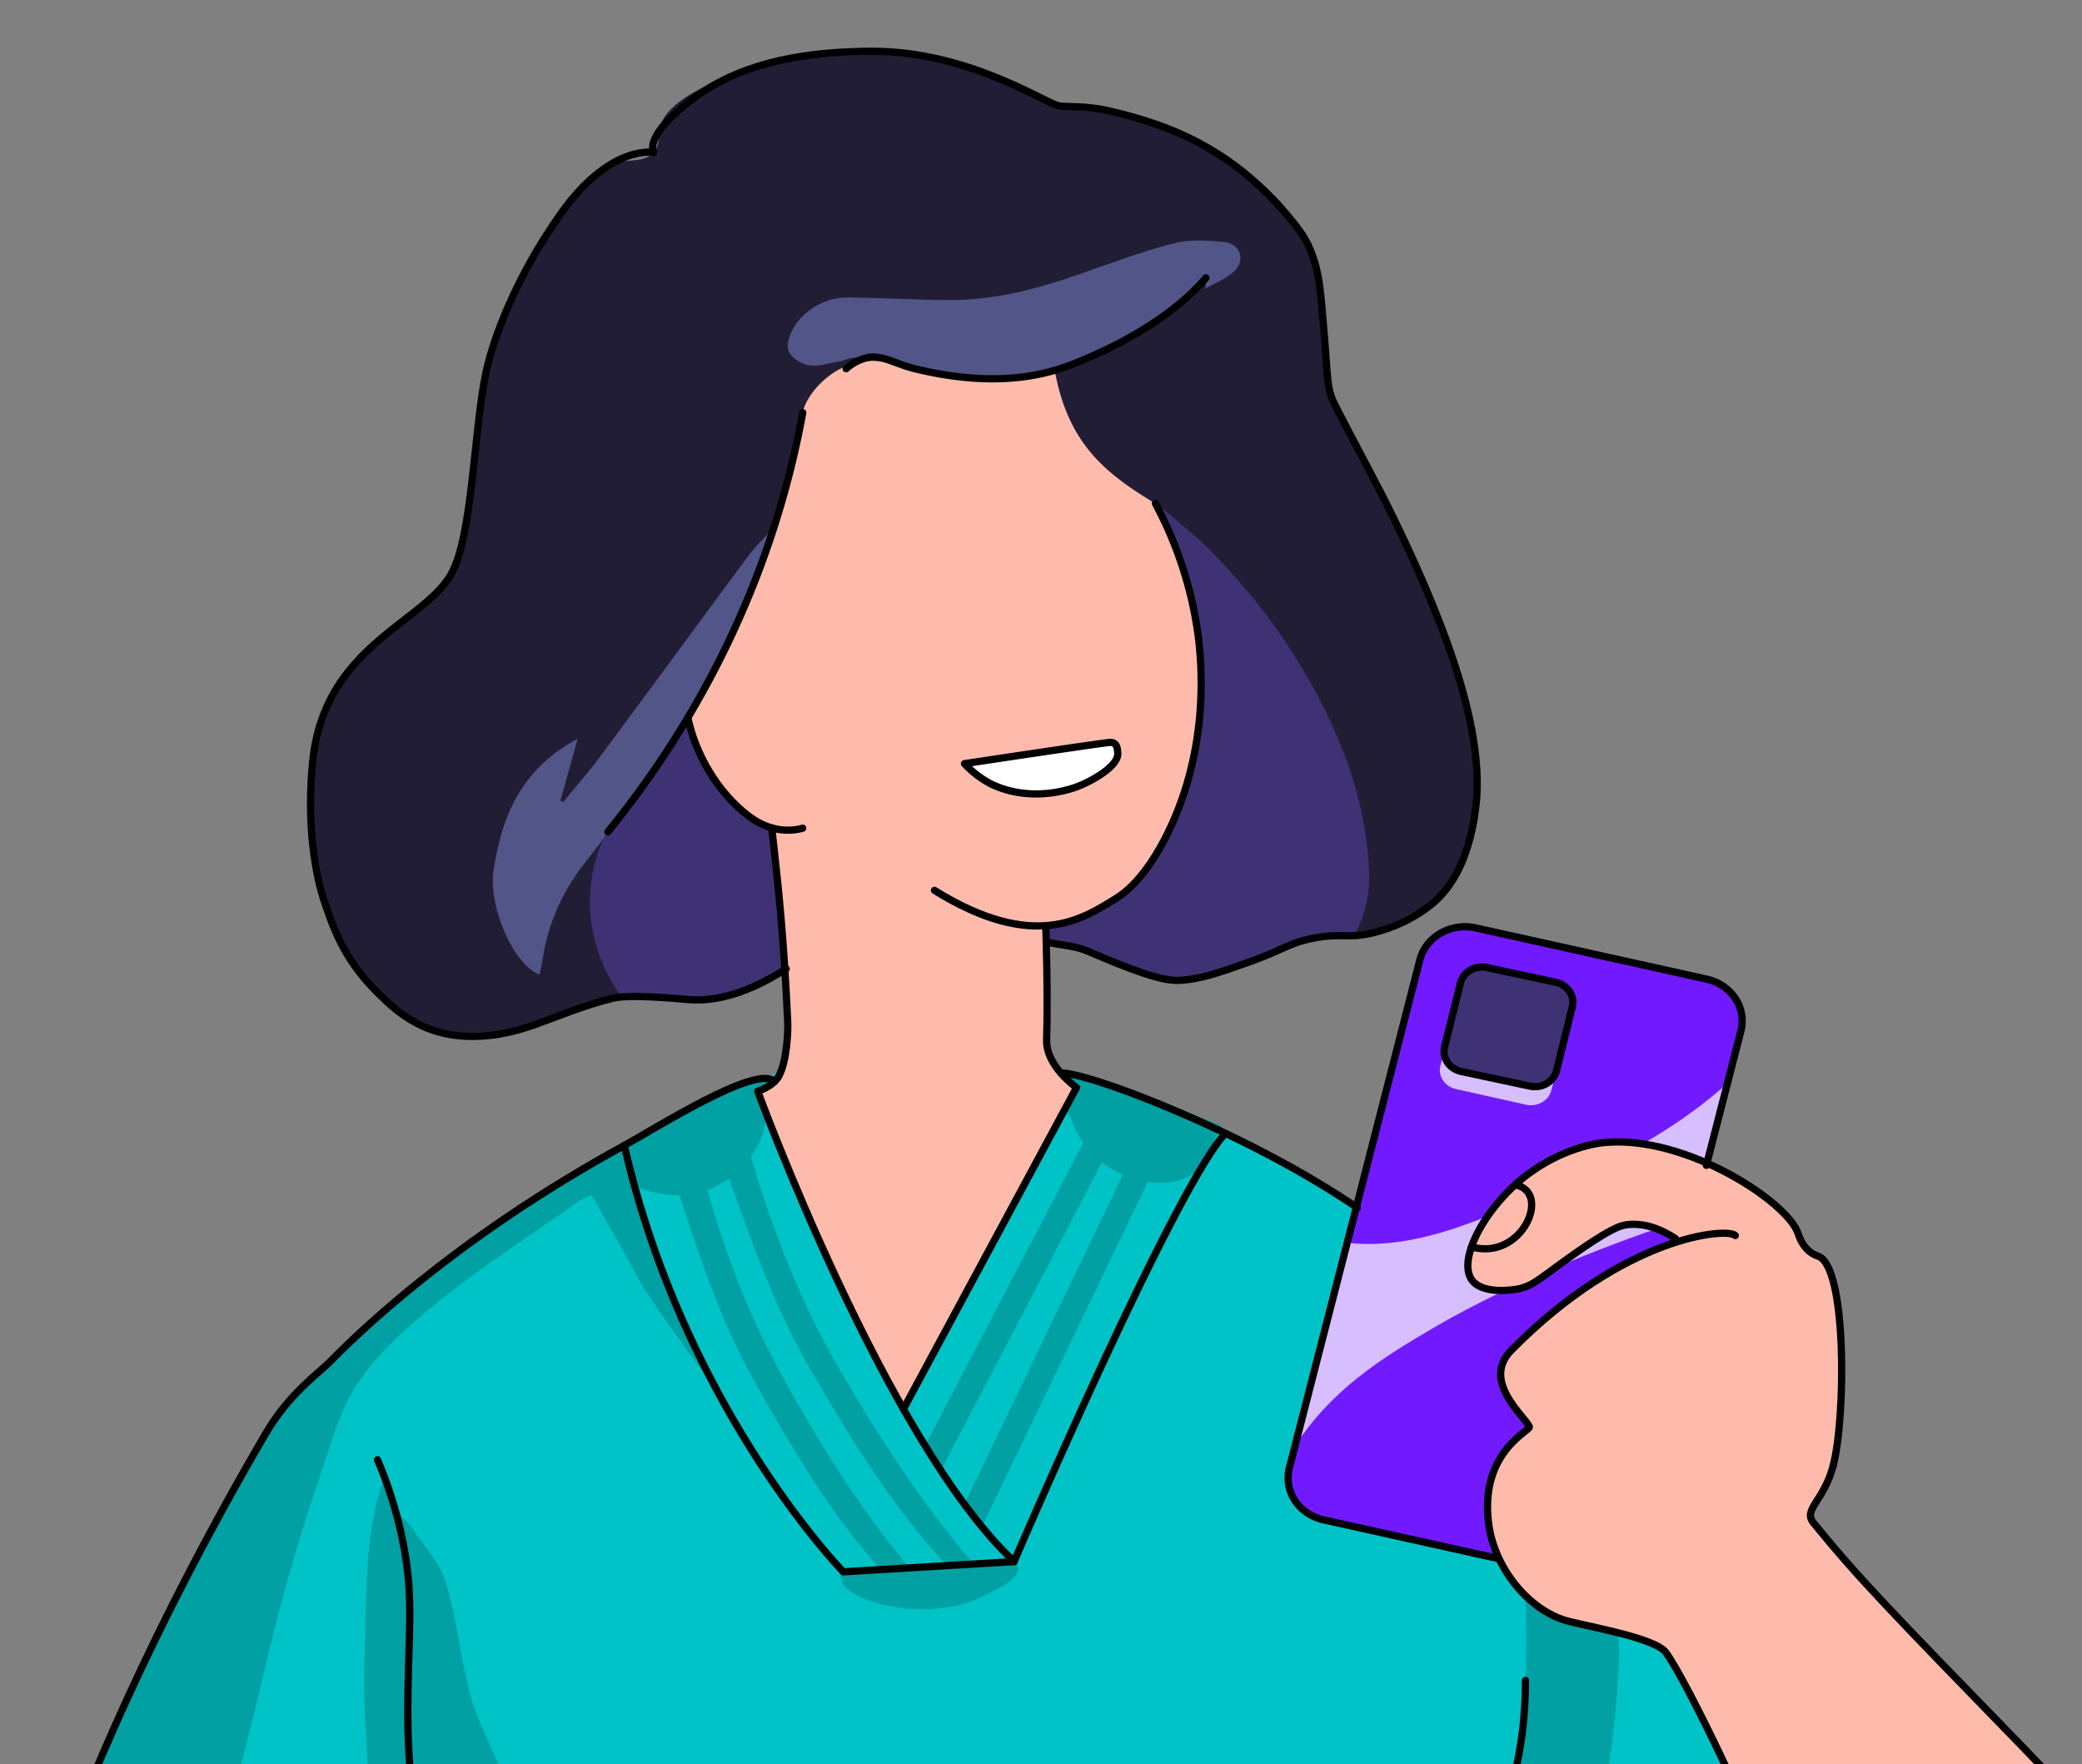 <svg width="288" height="244" viewBox="0 0 288 244" fill="none" xmlns="http://www.w3.org/2000/svg"><rect x="0" y="0" width="288" height="244" fill="#808080" stroke="none"/><g clip-path="url(#clip0_166_166594)"><path d="M113.116 502.719s-27.067 11.048-70.652 1.894l18.45-181.696s-11.726-1.85-30.603-9.432c-9.652-3.882-14.931-7.693-19.381-10.956-8.374-6.137-11.65-15.482-11.65-15.482 4.42-29.494 33.723-84.02 39.045-91.153 3.788-5.081 22.228-24.564 56.272-42.157 4.275-2.215 7.01-3.402 10.131-4.446 25.268-8.471 49.642.476 59.32 4.974 11.217 5.208 19.638 9.924 23.716 12.782 26.802 18.812 80.411 68.745 62.765 108.338-6.664 14.957-29.038 28.081-29.038 28.081-8.733-6.991-22.404-34.75-21.963-31.404 9.028 68.349 11.507 126.416 11.507 126.416 7.724 72.016 9.037 100.192 9.037 100.192-33.727 16.927-77.274 4.256-77.274 4.256s-10.622-53.03-12.294-53.11c-1.457-.067-17.389 52.903-17.389 52.903z" fill="#00C3C7"/><path d="M108.502 134.167c-7.9 4.569-9.135 3.691-15.684 3.898-3.761.119-4.505-.449-7.968 0-6.438.834-7.694 3.287-13.568 4.505-1.633.338-7.027 1.457-12.396-.448-6.31-2.235-9.315-7.475-11.576-11.409-5.433-9.467-4.65-18.629-4.275-22.444.599-5.978 1.04-10.42 4.506-14.52 1.364-1.616 4.531-4.403 10.87-9.976 1.556-1.37 2.8-2.441 3.959-4.287 2.312-3.68 2.342-7.328 2.372-8.706a113.157 113.157 0 012.745-20.332s2.077-9.213 11.255-22.428c2.505-3.608 4.056-4.89 5.984-5.427 2.249-.623 4.39-.067 5.677-1.488.855-.953.671-2.068.778-2.965.569-4.899 10.482-7.971 13.645-8.952a47.653 47.653 0 0117.227-2.036c9.639.73 18.902 4.616 21.617 6.268.809.503 1.688.904 2.612 1.19 1.739.525 3.585.67 5.394.425 4.134-.464 9.832 2.497 13.44 4.367 4.275 2.23 13.392 6.955 16.321 15.676.799 2.382 1.102 4.954 1.406 7.542.65 5.51.047 7.38.97 11.091.855 3.374 2.245 5.478 3.689 7.852 3.078 5.085 5.083 9.527 9.084 18.455 5.745 12.794 6.955 20.598 7.22 22.452.987 6.815.372 10.186-.214 12.305-.786 2.85-2.453 8.884-7.805 11.873-3.283 1.83-5.301 2.799-12.799 2.926-1.611.028-1.107.369-8.07 2.695-9.956 3.327-10.721 3.426-11.828 3.363-3.493-.215-3.728-1.672-10.687-3.855a76.78 76.78 0 00-7.421-1.822c-9.614-1.889-25.178-2.33-36.48 4.212z" fill="#211D35"/><path d="M116.318 49.974c-1.898.183-3.693 1.22-5.737.056-1.423-.794-1.846-1.687-1.487-3.076.855-3.224 4.42-5.855 8.199-5.812 4.702.056 9.361.334 14.042.361 6.258.036 12.17-1.556 17.954-3.572 4.313-1.5 8.6-3.112 13.02-4.264 2.168-.567 4.643-.424 6.938-.202 2.415.234 3.142 2.628 1.312 4.22-1.056.92-2.483 1.472-3.744 2.187l-.128-1.405c-12.666 11.44-26.418 17.708-41.683 11.813-2.864-.536-5.728-1.54-8.686-.306z" fill="#525587"/><path d="M154.614 133.315c-3.505-1.362-6.121-1.985-9.626-3.359-.24-.44-.077-1.21-.218-1.468 2.68-1.227 5.847-1.481 8.121-3.013 6.455-4.319 9.96-10.559 11.696-17.574 2.774-11.23 1.71-22.273-2.732-33.038-.701-1.707-1.248-3.474-1.863-5.213 2.334 2.017 4.804 3.91 6.98 6.066C173.349 82.022 178.643 89.2 182.669 97c3.911 7.594 6.489 15.529 6.72 24.056.077 2.802-.663 5.994-2.091 8.304-2.047.111-3.513-.127-5.433.397a83.74 83.74 0 00-9.973 3.521c-4.018 1.655-7.489 2.922-11.969 1.85-.709-.179-4.531-1.838-5.309-1.814z" fill="#3E3274"/><path d="M80.806 119.477c-3.029 3.848-4.992 8.33-5.715 13.049a45.08 45.08 0 01-.47 2.29c-3.68-1.461-7.105-9.614-6.352-14.433 1.141-7.308 3.672-13.942 11.648-18.197l-2.394 8.546.402.191c1.71-2.088 3.493-4.12 5.096-6.276 6.916-9.317 13.76-18.685 20.685-27.997.996-1.342 2.283-2.501 3.42-3.744-1.15 3.347-2.091 6.772-3.497 10.027-6.81 16.32-19.163 31.789-22.823 36.544z" fill="#525587"/><path d="M108.499 134.165c-2.736 1.437-4.617 1.949-7.366 3.37-.226.12-3.757.727-4.035.759-.795-.27-9.866-.616-11.268-.639-4.736-6.63-5.634-15.18-1.98-22.365.5-.397 1.125-.735 1.484-1.231 3.236-4.469 5.856-9.721 9.08-14.243a7.96 7.96 0 011.03 1.136c1.927 5.557 5.155 10.96 10.926 13.357.478.346.491 1.06.555 1.656.236 2.219.475 4.803.701 7.026.21 2.048.184 4.057.334 6.109.094 1.235.654 3.819.539 5.065z" fill="#3E3274"/><path d="M98.635 191.237c-.722-.341-4.052-5.16-4.462-5.72-1.783-2.358-3.42-4.799-5.057-7.26-.808-1.231-1.424-2.569-2.138-3.847-1.662-2.953-3.334-5.903-5.16-9.13-.59.21-1.152.483-1.675.814-7.925 5.74-24.139 15.549-30.58 25.108-2.365 3.501-3.485 7.625-4.831 11.555-2.078 6.062-3.984 12.183-5.651 18.348-2.706 9.995-4.651 20.189-7.862 30.029-10.43 28.347-19.454 45.254-22.685 49.434-2.185-3.041-7.096-9.222-8.798-12.481-.756-1.456.124-4.874.616-6.649 2.954-10.718 5.467-20.642 10.345-30.78 6.89-14.314 18.53-42.991 29.495-57.094 18.57-20.571 45.008-34.48 45.889-35.072.876 3.112 1.492 6.137 2.564 9.011 2.287 6.03 4.827 11.972 7.267 17.955.159.361 2.6 5.41 2.723 5.779zM88.3 164.21a13.431 13.431 0 007.422.945c5.313-.913 9.404-5.276 10.186-10 .214-1.286 2.36-4.592.333-5.954-1.367-.921-4.347-.028-20.159 9.293m80.079 3.11c-1.283.766-2.531 2.115-5.959 2.008-5.527-.174-10.358-3.93-11.88-8.499-.427-1.242-3.107-4.219-1.282-5.847 1.244-1.099 4.403-.627 21.882 6.427" fill="#00A0A3"/><path d="M104.82 150.934a7.69 7.69 0 003.27-2.874c2.137-3.335-1.325-33.551-1.325-33.551a25.432 25.432 0 01-5.652-3.843c-4.274-4.104-5.984-11.412-5.984-11.412 3.992-5.792 11.542-21.293 15.893-42.173.428-2.108 2.992-5.558 6.959-6.792 2.958-.929 5.309 0 8.55.71a50.606 50.606 0 0019.368.223c1.804 9.924 6.703 14.092 13.919 18.427 1.855 1.115 7.267 16.454 6.07 30.037-.278 3.176-1.347 14.073-7.695 21.015-2.137 2.347-5.232 5.709-10.097 6.705-1.795.369-3.325-.377-3.321.723 0 4.763.077 11.249.064 16.557 0 3.41 4.082 5.74 4.082 5.74s-22.702 44.459-23.938 44.459c-2.428.012-20.163-43.951-20.163-43.951z" fill="#FEBBAB"/><path d="M133.402 208.064l2.428 3.116 26.084-54.229-3.27-1.353-25.242 52.466zm-5.457-8.082l2.202 3.406 25.584-48.925-3.228-1.453-24.558 46.972zm-5.961 17.209l3.809-.325c-7.105-8.523-12.461-17.24-17.954-27.2-5.189-9.388-8.742-19.951-11.234-29.613-1.06.516-2.834.881-3.894 1.393 4.15 12.675 6.703 20.777 11.738 29.772 5.181 9.249 10.824 18.844 17.535 25.973zm8.708-1.005l3.762-.119c-7.169-8.455-13.06-17.553-18.753-27.414-5.374-9.301-9.225-19.756-12.021-29.311-.992.5-2.68.853-3.676 1.353 4.514 12.544 7.301 20.563 12.508 29.463 5.369 9.173 11.464 18.955 18.18 26.028zm-75.907-7.188c.808.873 1.744 1.667 2.398 2.632 1.608 2.382 3.71 4.652 4.489 7.26 1.487 4.97 1.987 10.186 3.291 15.212.787 3.04 2.215 5.954 3.514 8.864 2.591 5.72 6.297 10.946 10.93 15.418 4.476 4.39 10.34 6.351 16.432 7.867 7.725 1.918 15.556 1.588 23.443 1.231 7.369-.905 17.526 3.005 17.376 7.407 3.031-.21 6.04-.496 9.058-.591 1.283-.044 3.21-.115 3.796.583 1.129 1.346-.188 2.811-1.338 3.736-3.026 2.437-6.72 3.62-10.627 4.172-2.932.397-5.92.508-8.84.992-7.694 1.278-13.486 5.28-17.83 11.198-5.638 7.685-11.438 15.259-18.894 21.563-6.548 5.534-12.93 11.27-19.83 16.43-2.137 1.612-4.946 3.601-4.976 5.558-.025 1.822-.209 3.739-.427 5.557-1.753-.171-5.228-.349-6.968-.599-1.205-.171-.795-1.914-.654-3.148.488-4.172.902-8.574 1.283-12.754.457-4.827 1.068-8.698 1.526-13.521.598-6.331 1.654-13.373 2.287-19.701.475-4.763.957-9.527 1.444-14.29.274-2.604.595-5.209.894-7.813 1.308.397.175-1.965.175-1.965-2.308-2.524-2.406-2.135-4.223-4.934-2.992-4.62-4.083-10.892-4.933-16.188-1.009-6.288-.966-12.603-.962-18.947.034-7.105-.064-14.242-1.834-21.229zm156.204 22.79c.244-1.588.141-9.853.026-11.067 3.309 3.354 10.439 4.438 12.768 5.363.428 2.449.001 5.91-.132 8.336-.321 5.081-1.167 10.134-1.842 15.195-.253 1.87-1.129 3.791-.855 5.582 1.064 7.228 4.108 13.893 7.502 20.415 2.496 4.792 6.839 10.615 9.579 15.299-3.89 3.43-7.322 5.823-11.293 9.17-.932.794-4.01 3.092-5.241 3.394-.603.151-1.509-2.426-2.232-2.704-.222-.142-2.368-2.381-2.368-2.381l-.855-1.191c-.718-1.06-16.47-24.953-16.513-25.112-.427-2.338-.192-6.502 0-8.463.744-1.707 4.018-3.442 6.797-9.444 2.907-6.565 3.253-9.019 4.36-16.565.345-1.925.445-3.88.299-5.827zm-94.747-13.977c.274 1.35.641 2.06 2.616 2.993 5.305 2.501 12.914 2.231 17.061 0 1-.536 6.715-2.83 4.373-4.803" fill="#00A0A3"/><path d="M236.434 135.682l-32.772-7.317c-3.172-.709-6.362 1.105-7.125 4.051l-18.384 71.001c-.763 2.946 1.19 5.908 4.363 6.616l32.771 7.318c3.173.708 6.363-1.106 7.125-4.051l18.385-71.001c.762-2.946-1.191-5.909-4.363-6.617z" fill="#711AFF"/><path d="M214.797 138.549l-9.722-2.171c-1.554-.347-3.116.542-3.49 1.985l-2.337 9.028c-.374 1.443.583 2.894 2.137 3.241l9.721 2.17c1.554.347 3.117-.541 3.491-1.984l2.337-9.028c.374-1.443-.583-2.894-2.137-3.241z" fill="#D7BEFF"/><path d="M215.406 136.025l-9.721-2.17c-1.554-.347-3.117.541-3.49 1.985l-2.338 9.027c-.374 1.443.583 2.894 2.137 3.241l9.722 2.171c1.554.347 3.116-.542 3.49-1.985l2.337-9.027c.374-1.443-.583-2.895-2.137-3.242z" fill="#3E3274"/><path d="M234.068 168.315c-11.162 3.572-24.828 8.995-35.318 15.084-7.87 4.561-14.7 8.928-19.762 16.843l7.336-28.343c7.767.85 14.871-1.735 22.305-4.843 10.067-4.208 21.262-9.094 30.196-17.109l-4.757 18.368z" fill="#D7BEFF"/><path d="M231.985 171.775l-3.984-2.429h-4.51l-7.275 5.002-4.343 3.251-2.377.766h-3.424l-2.92-2.318.402-3.593 3.091-5.407 4.368-4.37 6.558-3.593 4.027-.952 4.368-.179 4.51 1.124 7.549 2.707 6.6 4.148 3.852 4.109.816 1.849 2.21 1.85 1.291 1.346 1.06 3.279.894 12.194-.855 10.698-1.954 5.336-1.385 2.405.295 1.632 13.239 14.782 18.903 19.622 6.634 8.598 4.95 9.487 2.052 6.451.372 5.18-3.309 9.349-4.458 6.804-2.172 1.77-10.165 1.54-10.093-.841-7.908-2.227-8.818-4.518-4.42-3.449 4.873-7.792-2.591-7.392-3.638-10.809-4.804-11.488-5.673-11.214-3.347-6.351-5.446-1.969-8.378-1.953-3.352-1.632-4.941-5.168-2.595-7.388.556-5.676 2.253-4.113 3.129-3.048-2.206-2.541-1.723-3.001.488-3.878 2.752-2.906 6.075-5.109 7.186-4.664 7.711-3.311z" fill="#FEBBAB"/><path d="M64.257 294.203c-2.53-.374-8.122-16.748-9.54-23.167-1.283-5.895-2.112-11.909-2.993-17.863-.475-3.247-.735-6.53-.91-9.801-.244-4.537-.582-9.09-.398-13.62.316-7.685-.15-18.081 2.787-25.357.684 3.921 3.249 10.606 3.484 14.548.427 7.431.158 14.898.667 22.325.491 7.217 1.398 14.465 4.954 21.079 1.159 2.159 2.847 4.068 4.245 6.121.35.512.773 1.155.718 1.699-.487 4.565-1.06 9.13-1.637 13.675-.432 3.461-.915 6.899-1.377 10.361z" fill="#00A0A3"/><path d="M108.749 134.006c-6.117 3.922-10.555 4.501-13.534 4.255-1.496-.123-7.994-.758-10.366-.202-3.937.925-8.327 2.778-10.806 3.648-1.66.587-7.088 2.505-12.662 1.218-4.672-1.079-7.523-3.969-9.601-6.081-4.275-4.327-5.818-8.836-6.985-12.365-1.039-3.14-2.475-10.139-1.53-19.257 1.637-15.81 15.166-18.959 19.1-25.742 3.056-5.272 3.167-20.273 4.91-28.185.95-4.299 3.882-12.667 10.26-21.69 6.878-9.729 12.88-8.514 12.88-8.514s-1.09-1.62 2.838-5.268c5.053-4.696 12.431-8.673 27.285-8.733 13.098-.04 23.511 6.836 25.755 7.499 1.043.31 3.604-.1 7.421.813 8.049 1.922 17.206 5.16 25.648 15.95 3.287 4.22 3.257 8.582 3.847 15.263.475 5.494.295 7.122 1.419 9.325 2.946 5.78 5.729 10.765 8.186 15.81 8.186 16.828 12.465 30.17 11.35 39.732-1.009 8.674-4.335 12.115-6.113 13.58-2.442 1.971-5.362 3.362-8.511 4.053-3.338.715-3.89-.083-7.639.612-3.672.678-4.339 1.663-9.404 3.445-3.92 1.382-6.48 2.287-9.404 2.434-2.253.111-6.173-1.259-12.662-4.057-1.71-.731-3.638-.794-5.454-1.215" stroke="#000" stroke-linecap="round" stroke-linejoin="round"/><path d="M117.043 51a6.73 6.73 0 012.509-1.418c2.291-.71 4.083.71 6.985 1.417 12.751 3.116 19.826.21 22.81-1.012 8.827-3.616 14.461-7.995 17.462-11.555M111.042 57.08c-3.834 21.057-13.08 40.945-26.956 57.976" stroke="#000" stroke-linecap="round" stroke-linejoin="round"/><path d="M111.038 114.551c-1.744.508-4.583.508-7.413-1.624-4.458-3.354-7.459-8.757-8.48-13.671" stroke="#000" stroke-linecap="round" stroke-linejoin="round"/><path d="M140.292 216c-17.735-16.62-35.48-65.065-35.48-65.065s2.138-.62 2.946-2.128c1.086-2.06 1.282-6.173 1.201-7.602-.59-12.472-1.351-19.054-2.202-26.695" stroke="#000" stroke-linecap="round" stroke-linejoin="round"/><path d="M144.657 128.031s.325 8.991.12 15.807c-.107 3.648 4.138 6.59 4.138 6.59l-23.938 44.459" stroke="#000" stroke-linecap="round" stroke-linejoin="round"/><path d="M159.825 69.635c3.045 5.698 5.038 11.83 5.895 18.14.487 3.653 1.676 15.45-4.146 27.367-3.194 6.534-6.271 8.551-7.203 9.13-4.493 2.743-11.243 7.499-25.105-1.115" stroke="#000" stroke-linecap="round" stroke-linejoin="round"/><path d="M133.418 105.629s18.774-2.838 20.091-2.937c1.133-.088 1.069 1.191 1.094 1.318.321 1.774-3.154 3.795-5.24 4.66-.731.302-6.387 2.541-12.222-.202a13.535 13.535 0 01-3.723-2.839z" fill="#fff" stroke="#000" stroke-linecap="round" stroke-linejoin="round"/><path d="M107.141 149.614c-2.321-2.532-16.496 6.483-20.767 8.817-23.972 13.099-37.77 26.918-40.61 29.8-1.82 1.857-5.749 4.473-9.057 10.134C5.638 251.506-.727 287.046-.727 287.046c2.243 5.352 5.703 10.193 10.144 14.191 15.864 14.457 51.484 21.682 51.484 21.682" stroke="#000" stroke-linecap="round" stroke-linejoin="round"/><path d="M52.215 201.91a56.97 56.97 0 013.347 10.543c1.761 8.293.94 12.175.855 23.647-.145 24.866 7.857 34.19 14.406 36.489M86.36 158.433c8.33 36.464 30.294 58.98 30.294 58.98L140.276 216s22.083-51.518 29.213-59.223m-22.77-8.377c4.146 0 25.986 8.376 41.037 18.657m7.537 99.519c6.331-3.041 15.718-14.394 15.718-34.138" stroke="#000" stroke-linecap="round" stroke-linejoin="round"/><path d="M207.254 215.583l-24.165-5.359c-1.647-.368-3.07-1.325-3.959-2.664a5.598 5.598 0 01-.786-4.481l18.069-70.325c.396-1.535 1.431-2.861 2.879-3.687a6.834 6.834 0 014.841-.72l31.945 7.082c1.652.368 3.078 1.33 3.967 2.674a5.595 5.595 0 01.774 4.495l-4.779 18.594" stroke="#000" stroke-linecap="round" stroke-linejoin="round"/><path d="M215.197 135.863l-9.511-2.029c-1.647-.352-3.29.603-3.668 2.133l-2.186 8.833c-.378 1.53.651 3.055 2.298 3.406l9.511 2.03c1.648.351 3.29-.604 3.669-2.134l2.185-8.832c.378-1.53-.65-3.055-2.298-3.407zm16.555 35.441c-2.889-1.878-5.099-2.072-6.549-1.925-.953.095-2.411.421-8.84 5.065-3.659 2.644-4.488 3.477-6.442 3.851-.209.043-4.603.841-6.219-1.112-2.364-2.854 1.945-10.666 7.968-15.001 3.988-2.874 8.122-3.97 10.366-4.156 11.242-1.012 25.255 8.268 26.674 12.552.855 2.635 2.466 3.04 2.795 3.175 3.997 1.41 3.822 22.298 2.074 28.978-1.283 4.899-4.224 6.07-2.728 7.904 6.113 7.498 10.217 11.75 29.248 31.316 3.796 3.902 12.097 12.742 15.718 24.73.671 2.227 1.457 4.581 1.09 7.4-1.09 8.411-7.203 17.938-10.259 18.752-13.782 3.656-30.56 0-41.225-9.864" stroke="#000" stroke-linecap="round" stroke-linejoin="round"/><path d="M258.205 290.9c-7.066-12.413-10.811-23.869-13.141-31.419-2.137-6.987-11.789-27.065-14.628-30.915-1.594-2.164-12.033-3.771-14.294-4.561-4.997-1.739-9.499-7.297-10.238-13.386-1.206-9.868 5.873-12.73 5.651-13.27-.569-1.386-6.694-6.308-2.531-10.543 15.74-16.01 30.034-17.022 31.017-15.907m-30.459-7.014c5.13.933 1.001 10.559-6.031 8.586" stroke="#000" stroke-linecap="round" stroke-linejoin="round"/></g><defs><clipPath id="clip0_166_166594"><path fill="#fff" d="M0 0h288v244H0z"/></clipPath></defs></svg>